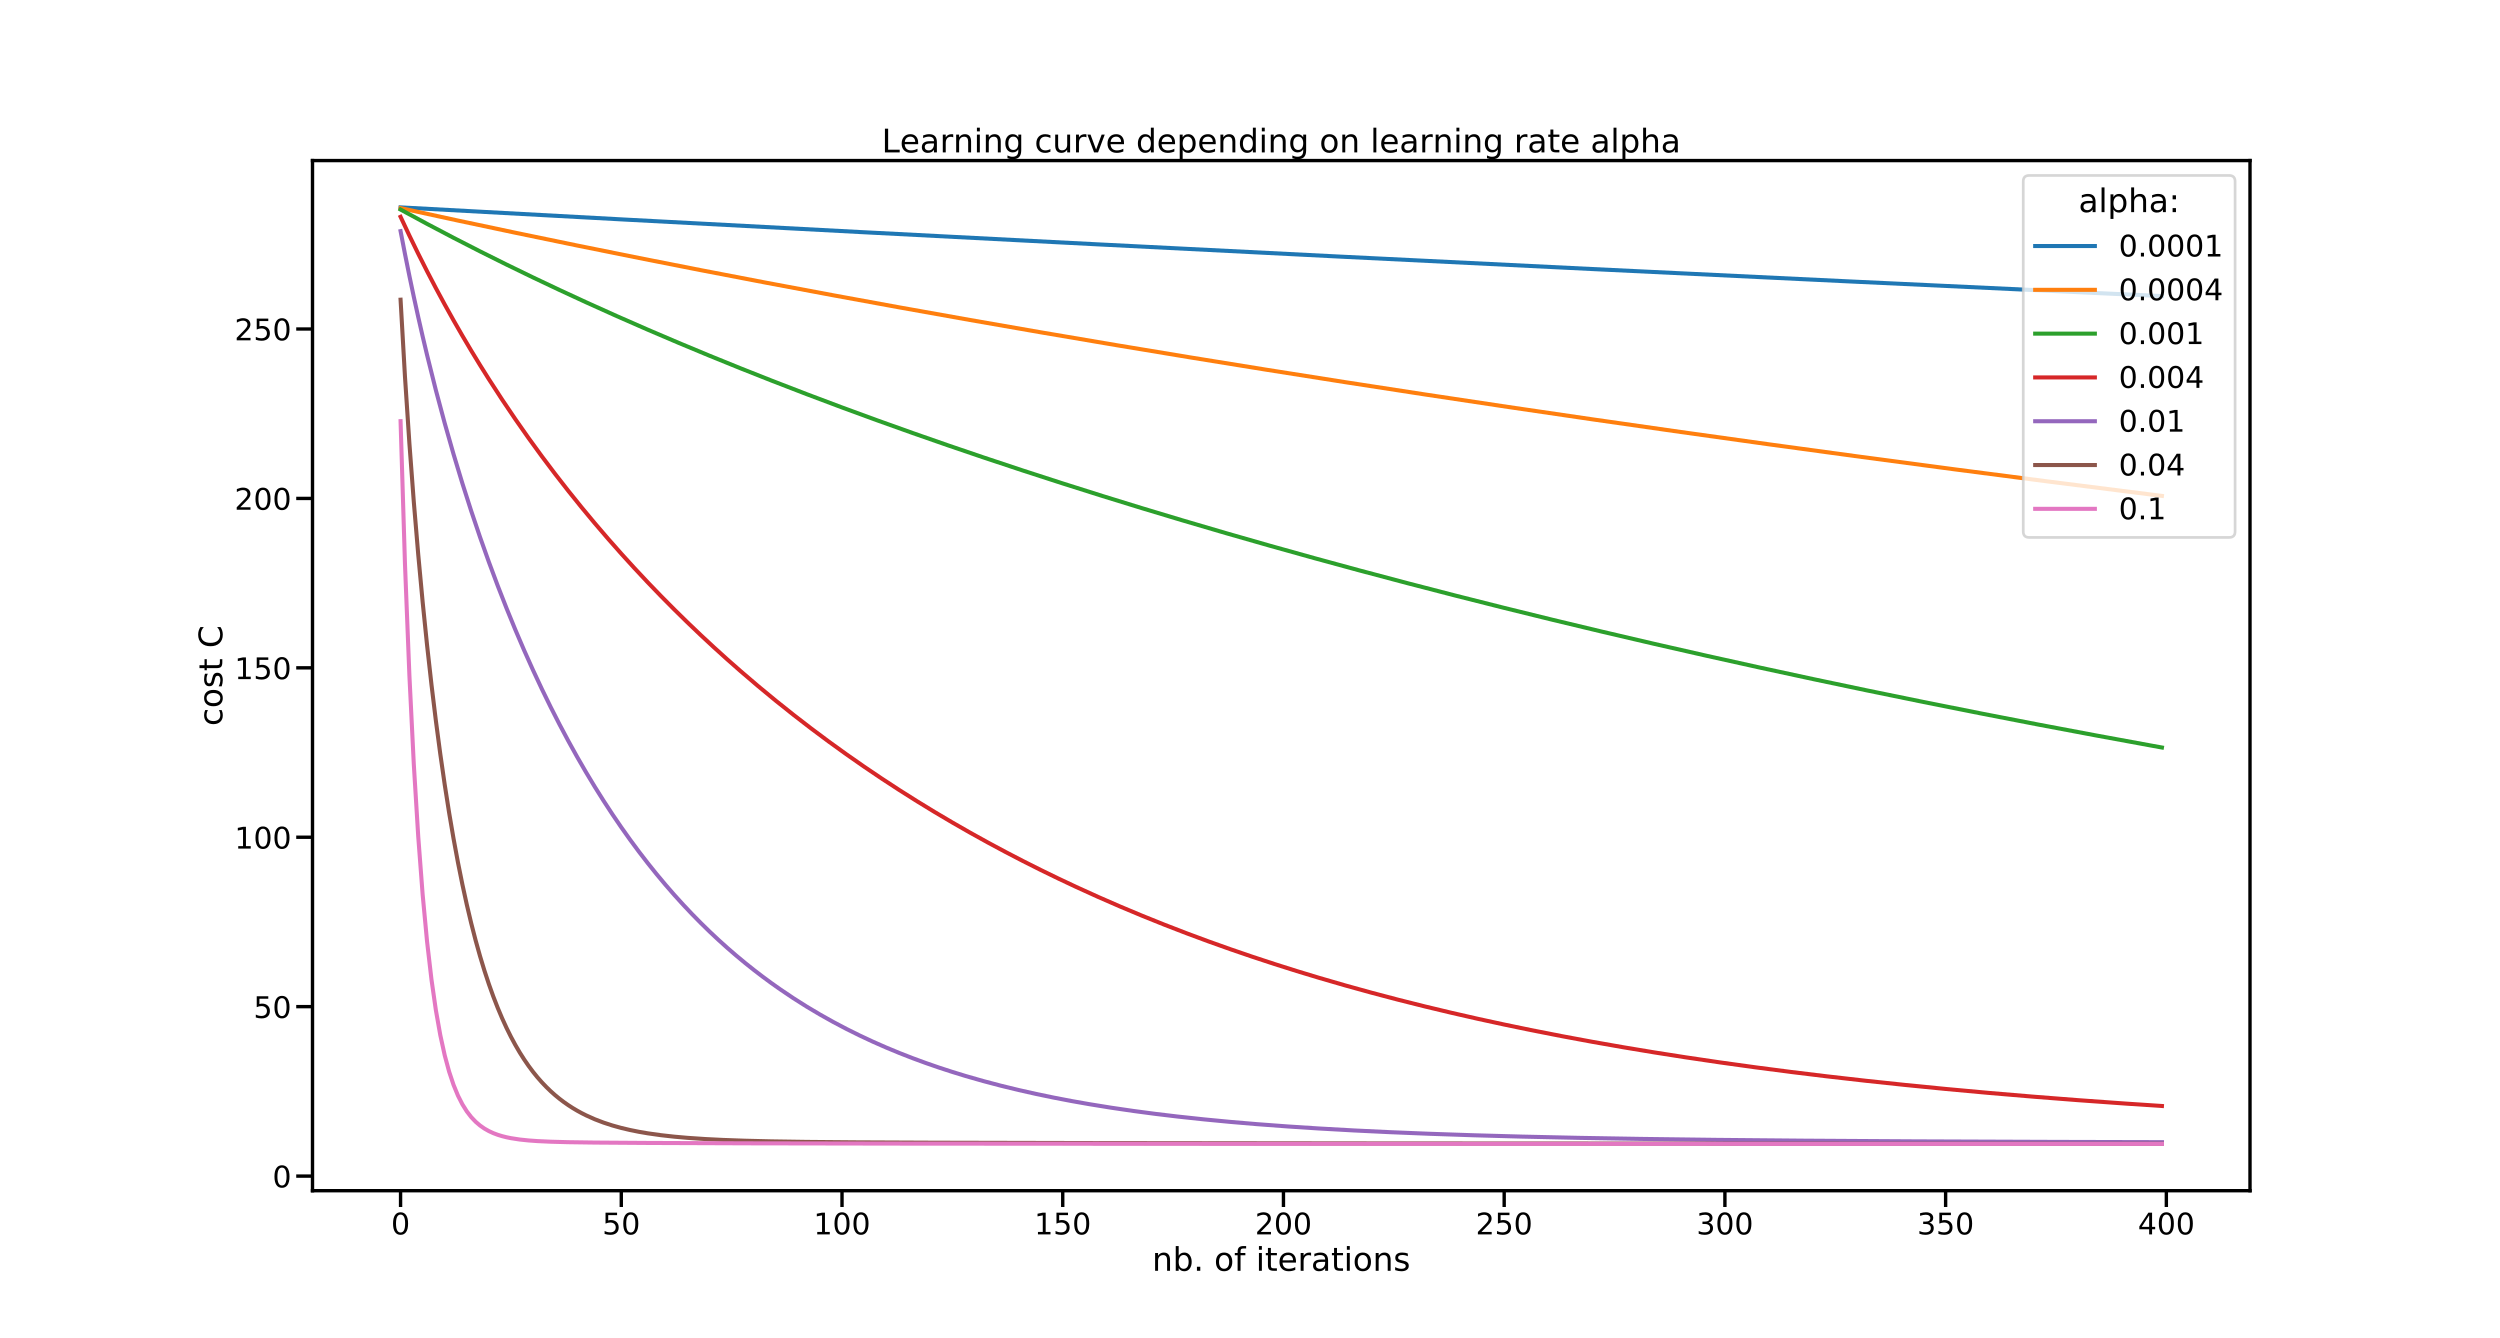 <?xml version="1.0" encoding="utf-8" standalone="no"?>
<!DOCTYPE svg PUBLIC "-//W3C//DTD SVG 1.1//EN"
  "http://www.w3.org/Graphics/SVG/1.1/DTD/svg11.dtd">
<!-- Created with matplotlib (https://matplotlib.org/) -->
<svg height="986.4pt" version="1.1" viewBox="0 0 1843.2 986.4" width="1843.2pt" xmlns="http://www.w3.org/2000/svg" xmlns:xlink="http://www.w3.org/1999/xlink">
 <defs>
  <style type="text/css">
*{stroke-linecap:butt;stroke-linejoin:round;}
  </style>
 </defs>
 <g id="figure_1">
  <g id="patch_1">
   <path d="M 0 986.4 
L 1843.2 986.4 
L 1843.2 0 
L 0 0 
z
" style="fill:#ffffff;"/>
  </g>
  <g id="axes_1">
   <g id="patch_2">
    <path d="M 230.4 877.896 
L 1658.88 877.896 
L 1658.88 118.368 
L 230.4 118.368 
z
" style="fill:#ffffff;"/>
   </g>
   <g id="matplotlib.axis_1">
    <g id="xtick_1">
     <g id="line2d_1">
      <defs>
       <path d="M 0 0 
L 0 12 
" id="mf9ff65e695" style="stroke:#000000;stroke-width:2.5;"/>
      </defs>
      <g>
       <use style="stroke:#000000;stroke-width:2.5;" x="295.331" xlink:href="#mf9ff65e695" y="877.896"/>
      </g>
     </g>
     <g id="text_1">
      <!-- 0 -->
      <defs>
       <path d="M 31.781 66.406 
Q 24.172 66.406 20.328 58.906 
Q 16.5 51.422 16.5 36.375 
Q 16.5 21.391 20.328 13.891 
Q 24.172 6.391 31.781 6.391 
Q 39.453 6.391 43.281 13.891 
Q 47.125 21.391 47.125 36.375 
Q 47.125 51.422 43.281 58.906 
Q 39.453 66.406 31.781 66.406 
z
M 31.781 74.219 
Q 44.047 74.219 50.516 64.516 
Q 56.984 54.828 56.984 36.375 
Q 56.984 17.969 50.516 8.266 
Q 44.047 -1.422 31.781 -1.422 
Q 19.531 -1.422 13.062 8.266 
Q 6.594 17.969 6.594 36.375 
Q 6.594 54.828 13.062 64.516 
Q 19.531 74.219 31.781 74.219 
z
" id="DejaVuSans-48"/>
      </defs>
      <g transform="translate(288.332 910.113)scale(0.22 -0.22)">
       <use xlink:href="#DejaVuSans-48"/>
      </g>
     </g>
    </g>
    <g id="xtick_2">
     <g id="line2d_2">
      <g>
       <use style="stroke:#000000;stroke-width:2.5;" x="458.065" xlink:href="#mf9ff65e695" y="877.896"/>
      </g>
     </g>
     <g id="text_2">
      <!-- 50 -->
      <defs>
       <path d="M 10.797 72.906 
L 49.516 72.906 
L 49.516 64.594 
L 19.828 64.594 
L 19.828 46.734 
Q 21.969 47.469 24.109 47.828 
Q 26.266 48.188 28.422 48.188 
Q 40.625 48.188 47.75 41.5 
Q 54.891 34.812 54.891 23.391 
Q 54.891 11.625 47.562 5.094 
Q 40.234 -1.422 26.906 -1.422 
Q 22.312 -1.422 17.547 -0.641 
Q 12.797 0.141 7.719 1.703 
L 7.719 11.625 
Q 12.109 9.234 16.797 8.062 
Q 21.484 6.891 26.703 6.891 
Q 35.156 6.891 40.078 11.328 
Q 45.016 15.766 45.016 23.391 
Q 45.016 31 40.078 35.438 
Q 35.156 39.891 26.703 39.891 
Q 22.75 39.891 18.812 39.016 
Q 14.891 38.141 10.797 36.281 
z
" id="DejaVuSans-53"/>
      </defs>
      <g transform="translate(444.068 910.113)scale(0.22 -0.22)">
       <use xlink:href="#DejaVuSans-53"/>
       <use x="63.623" xlink:href="#DejaVuSans-48"/>
      </g>
     </g>
    </g>
    <g id="xtick_3">
     <g id="line2d_3">
      <g>
       <use style="stroke:#000000;stroke-width:2.5;" x="620.799" xlink:href="#mf9ff65e695" y="877.896"/>
      </g>
     </g>
     <g id="text_3">
      <!-- 100 -->
      <defs>
       <path d="M 12.406 8.297 
L 28.516 8.297 
L 28.516 63.922 
L 10.984 60.406 
L 10.984 69.391 
L 28.422 72.906 
L 38.281 72.906 
L 38.281 8.297 
L 54.391 8.297 
L 54.391 0 
L 12.406 0 
z
" id="DejaVuSans-49"/>
      </defs>
      <g transform="translate(599.803 910.113)scale(0.22 -0.22)">
       <use xlink:href="#DejaVuSans-49"/>
       <use x="63.623" xlink:href="#DejaVuSans-48"/>
       <use x="127.246" xlink:href="#DejaVuSans-48"/>
      </g>
     </g>
    </g>
    <g id="xtick_4">
     <g id="line2d_4">
      <g>
       <use style="stroke:#000000;stroke-width:2.5;" x="783.533" xlink:href="#mf9ff65e695" y="877.896"/>
      </g>
     </g>
     <g id="text_4">
      <!-- 150 -->
      <g transform="translate(762.537 910.113)scale(0.22 -0.22)">
       <use xlink:href="#DejaVuSans-49"/>
       <use x="63.623" xlink:href="#DejaVuSans-53"/>
       <use x="127.246" xlink:href="#DejaVuSans-48"/>
      </g>
     </g>
    </g>
    <g id="xtick_5">
     <g id="line2d_5">
      <g>
       <use style="stroke:#000000;stroke-width:2.5;" x="946.267" xlink:href="#mf9ff65e695" y="877.896"/>
      </g>
     </g>
     <g id="text_5">
      <!-- 200 -->
      <defs>
       <path d="M 19.188 8.297 
L 53.609 8.297 
L 53.609 0 
L 7.328 0 
L 7.328 8.297 
Q 12.938 14.109 22.625 23.891 
Q 32.328 33.688 34.812 36.531 
Q 39.547 41.844 41.422 45.531 
Q 43.312 49.219 43.312 52.781 
Q 43.312 58.594 39.234 62.25 
Q 35.156 65.922 28.609 65.922 
Q 23.969 65.922 18.812 64.312 
Q 13.672 62.703 7.812 59.422 
L 7.812 69.391 
Q 13.766 71.781 18.938 73 
Q 24.125 74.219 28.422 74.219 
Q 39.75 74.219 46.484 68.547 
Q 53.219 62.891 53.219 53.422 
Q 53.219 48.922 51.531 44.891 
Q 49.859 40.875 45.406 35.406 
Q 44.188 33.984 37.641 27.219 
Q 31.109 20.453 19.188 8.297 
z
" id="DejaVuSans-50"/>
      </defs>
      <g transform="translate(925.271 910.113)scale(0.22 -0.22)">
       <use xlink:href="#DejaVuSans-50"/>
       <use x="63.623" xlink:href="#DejaVuSans-48"/>
       <use x="127.246" xlink:href="#DejaVuSans-48"/>
      </g>
     </g>
    </g>
    <g id="xtick_6">
     <g id="line2d_6">
      <g>
       <use style="stroke:#000000;stroke-width:2.5;" x="1109.001" xlink:href="#mf9ff65e695" y="877.896"/>
      </g>
     </g>
     <g id="text_6">
      <!-- 250 -->
      <g transform="translate(1088.005 910.113)scale(0.22 -0.22)">
       <use xlink:href="#DejaVuSans-50"/>
       <use x="63.623" xlink:href="#DejaVuSans-53"/>
       <use x="127.246" xlink:href="#DejaVuSans-48"/>
      </g>
     </g>
    </g>
    <g id="xtick_7">
     <g id="line2d_7">
      <g>
       <use style="stroke:#000000;stroke-width:2.5;" x="1271.736" xlink:href="#mf9ff65e695" y="877.896"/>
      </g>
     </g>
     <g id="text_7">
      <!-- 300 -->
      <defs>
       <path d="M 40.578 39.312 
Q 47.656 37.797 51.625 33 
Q 55.609 28.219 55.609 21.188 
Q 55.609 10.406 48.188 4.484 
Q 40.766 -1.422 27.094 -1.422 
Q 22.516 -1.422 17.656 -0.516 
Q 12.797 0.391 7.625 2.203 
L 7.625 11.719 
Q 11.719 9.328 16.594 8.109 
Q 21.484 6.891 26.812 6.891 
Q 36.078 6.891 40.938 10.547 
Q 45.797 14.203 45.797 21.188 
Q 45.797 27.641 41.281 31.266 
Q 36.766 34.906 28.719 34.906 
L 20.219 34.906 
L 20.219 43.016 
L 29.109 43.016 
Q 36.375 43.016 40.234 45.922 
Q 44.094 48.828 44.094 54.297 
Q 44.094 59.906 40.109 62.906 
Q 36.141 65.922 28.719 65.922 
Q 24.656 65.922 20.016 65.031 
Q 15.375 64.156 9.812 62.312 
L 9.812 71.094 
Q 15.438 72.656 20.344 73.438 
Q 25.25 74.219 29.594 74.219 
Q 40.828 74.219 47.359 69.109 
Q 53.906 64.016 53.906 55.328 
Q 53.906 49.266 50.438 45.094 
Q 46.969 40.922 40.578 39.312 
z
" id="DejaVuSans-51"/>
      </defs>
      <g transform="translate(1250.739 910.113)scale(0.22 -0.22)">
       <use xlink:href="#DejaVuSans-51"/>
       <use x="63.623" xlink:href="#DejaVuSans-48"/>
       <use x="127.246" xlink:href="#DejaVuSans-48"/>
      </g>
     </g>
    </g>
    <g id="xtick_8">
     <g id="line2d_8">
      <g>
       <use style="stroke:#000000;stroke-width:2.5;" x="1434.47" xlink:href="#mf9ff65e695" y="877.896"/>
      </g>
     </g>
     <g id="text_8">
      <!-- 350 -->
      <g transform="translate(1413.473 910.113)scale(0.22 -0.22)">
       <use xlink:href="#DejaVuSans-51"/>
       <use x="63.623" xlink:href="#DejaVuSans-53"/>
       <use x="127.246" xlink:href="#DejaVuSans-48"/>
      </g>
     </g>
    </g>
    <g id="xtick_9">
     <g id="line2d_9">
      <g>
       <use style="stroke:#000000;stroke-width:2.5;" x="1597.204" xlink:href="#mf9ff65e695" y="877.896"/>
      </g>
     </g>
     <g id="text_9">
      <!-- 400 -->
      <defs>
       <path d="M 37.797 64.312 
L 12.891 25.391 
L 37.797 25.391 
z
M 35.203 72.906 
L 47.609 72.906 
L 47.609 25.391 
L 58.016 25.391 
L 58.016 17.188 
L 47.609 17.188 
L 47.609 0 
L 37.797 0 
L 37.797 17.188 
L 4.891 17.188 
L 4.891 26.703 
z
" id="DejaVuSans-52"/>
      </defs>
      <g transform="translate(1576.208 910.113)scale(0.22 -0.22)">
       <use xlink:href="#DejaVuSans-52"/>
       <use x="63.623" xlink:href="#DejaVuSans-48"/>
       <use x="127.246" xlink:href="#DejaVuSans-48"/>
      </g>
     </g>
    </g>
    <g id="text_10">
     <!-- nb. of iterations -->
     <defs>
      <path d="M 54.891 33.016 
L 54.891 0 
L 45.906 0 
L 45.906 32.719 
Q 45.906 40.484 42.875 44.328 
Q 39.844 48.188 33.797 48.188 
Q 26.516 48.188 22.312 43.547 
Q 18.109 38.922 18.109 30.906 
L 18.109 0 
L 9.078 0 
L 9.078 54.688 
L 18.109 54.688 
L 18.109 46.188 
Q 21.344 51.125 25.703 53.562 
Q 30.078 56 35.797 56 
Q 45.219 56 50.047 50.172 
Q 54.891 44.344 54.891 33.016 
z
" id="DejaVuSans-110"/>
      <path d="M 48.688 27.297 
Q 48.688 37.203 44.609 42.844 
Q 40.531 48.484 33.406 48.484 
Q 26.266 48.484 22.188 42.844 
Q 18.109 37.203 18.109 27.297 
Q 18.109 17.391 22.188 11.75 
Q 26.266 6.109 33.406 6.109 
Q 40.531 6.109 44.609 11.75 
Q 48.688 17.391 48.688 27.297 
z
M 18.109 46.391 
Q 20.953 51.266 25.266 53.625 
Q 29.594 56 35.594 56 
Q 45.562 56 51.781 48.094 
Q 58.016 40.188 58.016 27.297 
Q 58.016 14.406 51.781 6.484 
Q 45.562 -1.422 35.594 -1.422 
Q 29.594 -1.422 25.266 0.953 
Q 20.953 3.328 18.109 8.203 
L 18.109 0 
L 9.078 0 
L 9.078 75.984 
L 18.109 75.984 
z
" id="DejaVuSans-98"/>
      <path d="M 10.688 12.406 
L 21 12.406 
L 21 0 
L 10.688 0 
z
" id="DejaVuSans-46"/>
      <path id="DejaVuSans-32"/>
      <path d="M 30.609 48.391 
Q 23.391 48.391 19.188 42.75 
Q 14.984 37.109 14.984 27.297 
Q 14.984 17.484 19.156 11.844 
Q 23.344 6.203 30.609 6.203 
Q 37.797 6.203 41.984 11.859 
Q 46.188 17.531 46.188 27.297 
Q 46.188 37.016 41.984 42.703 
Q 37.797 48.391 30.609 48.391 
z
M 30.609 56 
Q 42.328 56 49.016 48.375 
Q 55.719 40.766 55.719 27.297 
Q 55.719 13.875 49.016 6.219 
Q 42.328 -1.422 30.609 -1.422 
Q 18.844 -1.422 12.172 6.219 
Q 5.516 13.875 5.516 27.297 
Q 5.516 40.766 12.172 48.375 
Q 18.844 56 30.609 56 
z
" id="DejaVuSans-111"/>
      <path d="M 37.109 75.984 
L 37.109 68.5 
L 28.516 68.5 
Q 23.688 68.5 21.797 66.547 
Q 19.922 64.594 19.922 59.516 
L 19.922 54.688 
L 34.719 54.688 
L 34.719 47.703 
L 19.922 47.703 
L 19.922 0 
L 10.891 0 
L 10.891 47.703 
L 2.297 47.703 
L 2.297 54.688 
L 10.891 54.688 
L 10.891 58.5 
Q 10.891 67.625 15.141 71.797 
Q 19.391 75.984 28.609 75.984 
z
" id="DejaVuSans-102"/>
      <path d="M 9.422 54.688 
L 18.406 54.688 
L 18.406 0 
L 9.422 0 
z
M 9.422 75.984 
L 18.406 75.984 
L 18.406 64.594 
L 9.422 64.594 
z
" id="DejaVuSans-105"/>
      <path d="M 18.312 70.219 
L 18.312 54.688 
L 36.812 54.688 
L 36.812 47.703 
L 18.312 47.703 
L 18.312 18.016 
Q 18.312 11.328 20.141 9.422 
Q 21.969 7.516 27.594 7.516 
L 36.812 7.516 
L 36.812 0 
L 27.594 0 
Q 17.188 0 13.234 3.875 
Q 9.281 7.766 9.281 18.016 
L 9.281 47.703 
L 2.688 47.703 
L 2.688 54.688 
L 9.281 54.688 
L 9.281 70.219 
z
" id="DejaVuSans-116"/>
      <path d="M 56.203 29.594 
L 56.203 25.203 
L 14.891 25.203 
Q 15.484 15.922 20.484 11.062 
Q 25.484 6.203 34.422 6.203 
Q 39.594 6.203 44.453 7.469 
Q 49.312 8.734 54.109 11.281 
L 54.109 2.781 
Q 49.266 0.734 44.188 -0.344 
Q 39.109 -1.422 33.891 -1.422 
Q 20.797 -1.422 13.156 6.188 
Q 5.516 13.812 5.516 26.812 
Q 5.516 40.234 12.766 48.109 
Q 20.016 56 32.328 56 
Q 43.359 56 49.781 48.891 
Q 56.203 41.797 56.203 29.594 
z
M 47.219 32.234 
Q 47.125 39.594 43.094 43.984 
Q 39.062 48.391 32.422 48.391 
Q 24.906 48.391 20.391 44.141 
Q 15.875 39.891 15.188 32.172 
z
" id="DejaVuSans-101"/>
      <path d="M 41.109 46.297 
Q 39.594 47.172 37.812 47.578 
Q 36.031 48 33.891 48 
Q 26.266 48 22.188 43.047 
Q 18.109 38.094 18.109 28.812 
L 18.109 0 
L 9.078 0 
L 9.078 54.688 
L 18.109 54.688 
L 18.109 46.188 
Q 20.953 51.172 25.484 53.578 
Q 30.031 56 36.531 56 
Q 37.453 56 38.578 55.875 
Q 39.703 55.766 41.062 55.516 
z
" id="DejaVuSans-114"/>
      <path d="M 34.281 27.484 
Q 23.391 27.484 19.188 25 
Q 14.984 22.516 14.984 16.5 
Q 14.984 11.719 18.141 8.906 
Q 21.297 6.109 26.703 6.109 
Q 34.188 6.109 38.703 11.406 
Q 43.219 16.703 43.219 25.484 
L 43.219 27.484 
z
M 52.203 31.203 
L 52.203 0 
L 43.219 0 
L 43.219 8.297 
Q 40.141 3.328 35.547 0.953 
Q 30.953 -1.422 24.312 -1.422 
Q 15.922 -1.422 10.953 3.297 
Q 6 8.016 6 15.922 
Q 6 25.141 12.172 29.828 
Q 18.359 34.516 30.609 34.516 
L 43.219 34.516 
L 43.219 35.406 
Q 43.219 41.609 39.141 45 
Q 35.062 48.391 27.688 48.391 
Q 23 48.391 18.547 47.266 
Q 14.109 46.141 10.016 43.891 
L 10.016 52.203 
Q 14.938 54.109 19.578 55.047 
Q 24.219 56 28.609 56 
Q 40.484 56 46.344 49.844 
Q 52.203 43.703 52.203 31.203 
z
" id="DejaVuSans-97"/>
      <path d="M 44.281 53.078 
L 44.281 44.578 
Q 40.484 46.531 36.375 47.5 
Q 32.281 48.484 27.875 48.484 
Q 21.188 48.484 17.844 46.438 
Q 14.5 44.391 14.5 40.281 
Q 14.5 37.156 16.891 35.375 
Q 19.281 33.594 26.516 31.984 
L 29.594 31.297 
Q 39.156 29.25 43.188 25.516 
Q 47.219 21.781 47.219 15.094 
Q 47.219 7.469 41.188 3.016 
Q 35.156 -1.422 24.609 -1.422 
Q 20.219 -1.422 15.453 -0.562 
Q 10.688 0.297 5.422 2 
L 5.422 11.281 
Q 10.406 8.688 15.234 7.391 
Q 20.062 6.109 24.812 6.109 
Q 31.156 6.109 34.562 8.281 
Q 37.984 10.453 37.984 14.406 
Q 37.984 18.062 35.516 20.016 
Q 33.062 21.969 24.703 23.781 
L 21.578 24.516 
Q 13.234 26.266 9.516 29.906 
Q 5.812 33.547 5.812 39.891 
Q 5.812 47.609 11.281 51.797 
Q 16.75 56 26.812 56 
Q 31.781 56 36.172 55.266 
Q 40.578 54.547 44.281 53.078 
z
" id="DejaVuSans-115"/>
     </defs>
     <g transform="translate(849.463 936.924)scale(0.24 -0.24)">
      <use xlink:href="#DejaVuSans-110"/>
      <use x="63.379" xlink:href="#DejaVuSans-98"/>
      <use x="126.855" xlink:href="#DejaVuSans-46"/>
      <use x="158.643" xlink:href="#DejaVuSans-32"/>
      <use x="190.43" xlink:href="#DejaVuSans-111"/>
      <use x="251.611" xlink:href="#DejaVuSans-102"/>
      <use x="286.816" xlink:href="#DejaVuSans-32"/>
      <use x="318.604" xlink:href="#DejaVuSans-105"/>
      <use x="346.387" xlink:href="#DejaVuSans-116"/>
      <use x="385.596" xlink:href="#DejaVuSans-101"/>
      <use x="447.119" xlink:href="#DejaVuSans-114"/>
      <use x="488.232" xlink:href="#DejaVuSans-97"/>
      <use x="549.512" xlink:href="#DejaVuSans-116"/>
      <use x="588.721" xlink:href="#DejaVuSans-105"/>
      <use x="616.504" xlink:href="#DejaVuSans-111"/>
      <use x="677.686" xlink:href="#DejaVuSans-110"/>
      <use x="741.064" xlink:href="#DejaVuSans-115"/>
     </g>
    </g>
   </g>
   <g id="matplotlib.axis_2">
    <g id="ytick_1">
     <g id="line2d_10">
      <defs>
       <path d="M 0 0 
L -12 0 
" id="m83b59b3252" style="stroke:#000000;stroke-width:2.5;"/>
      </defs>
      <g>
       <use style="stroke:#000000;stroke-width:2.5;" x="230.4" xlink:href="#m83b59b3252" y="867.095"/>
      </g>
     </g>
     <g id="text_11">
      <!-- 0 -->
      <g transform="translate(200.903 875.453)scale(0.22 -0.22)">
       <use xlink:href="#DejaVuSans-48"/>
      </g>
     </g>
    </g>
    <g id="ytick_2">
     <g id="line2d_11">
      <g>
       <use style="stroke:#000000;stroke-width:2.5;" x="230.4" xlink:href="#m83b59b3252" y="742.188"/>
      </g>
     </g>
     <g id="text_12">
      <!-- 50 -->
      <g transform="translate(186.905 750.546)scale(0.22 -0.22)">
       <use xlink:href="#DejaVuSans-53"/>
       <use x="63.623" xlink:href="#DejaVuSans-48"/>
      </g>
     </g>
    </g>
    <g id="ytick_3">
     <g id="line2d_12">
      <g>
       <use style="stroke:#000000;stroke-width:2.5;" x="230.4" xlink:href="#m83b59b3252" y="617.282"/>
      </g>
     </g>
     <g id="text_13">
      <!-- 100 -->
      <g transform="translate(172.907 625.64)scale(0.22 -0.22)">
       <use xlink:href="#DejaVuSans-49"/>
       <use x="63.623" xlink:href="#DejaVuSans-48"/>
       <use x="127.246" xlink:href="#DejaVuSans-48"/>
      </g>
     </g>
    </g>
    <g id="ytick_4">
     <g id="line2d_13">
      <g>
       <use style="stroke:#000000;stroke-width:2.5;" x="230.4" xlink:href="#m83b59b3252" y="492.375"/>
      </g>
     </g>
     <g id="text_14">
      <!-- 150 -->
      <g transform="translate(172.907 500.733)scale(0.22 -0.22)">
       <use xlink:href="#DejaVuSans-49"/>
       <use x="63.623" xlink:href="#DejaVuSans-53"/>
       <use x="127.246" xlink:href="#DejaVuSans-48"/>
      </g>
     </g>
    </g>
    <g id="ytick_5">
     <g id="line2d_14">
      <g>
       <use style="stroke:#000000;stroke-width:2.5;" x="230.4" xlink:href="#m83b59b3252" y="367.468"/>
      </g>
     </g>
     <g id="text_15">
      <!-- 200 -->
      <g transform="translate(172.907 375.827)scale(0.22 -0.22)">
       <use xlink:href="#DejaVuSans-50"/>
       <use x="63.623" xlink:href="#DejaVuSans-48"/>
       <use x="127.246" xlink:href="#DejaVuSans-48"/>
      </g>
     </g>
    </g>
    <g id="ytick_6">
     <g id="line2d_15">
      <g>
       <use style="stroke:#000000;stroke-width:2.5;" x="230.4" xlink:href="#m83b59b3252" y="242.562"/>
      </g>
     </g>
     <g id="text_16">
      <!-- 250 -->
      <g transform="translate(172.907 250.92)scale(0.22 -0.22)">
       <use xlink:href="#DejaVuSans-50"/>
       <use x="63.623" xlink:href="#DejaVuSans-53"/>
       <use x="127.246" xlink:href="#DejaVuSans-48"/>
      </g>
     </g>
    </g>
    <g id="text_17">
     <!-- cost C -->
     <defs>
      <path d="M 48.781 52.594 
L 48.781 44.188 
Q 44.969 46.297 41.141 47.344 
Q 37.312 48.391 33.406 48.391 
Q 24.656 48.391 19.812 42.844 
Q 14.984 37.312 14.984 27.297 
Q 14.984 17.281 19.812 11.734 
Q 24.656 6.203 33.406 6.203 
Q 37.312 6.203 41.141 7.25 
Q 44.969 8.297 48.781 10.406 
L 48.781 2.094 
Q 45.016 0.344 40.984 -0.531 
Q 36.969 -1.422 32.422 -1.422 
Q 20.062 -1.422 12.781 6.344 
Q 5.516 14.109 5.516 27.297 
Q 5.516 40.672 12.859 48.328 
Q 20.219 56 33.016 56 
Q 37.156 56 41.109 55.141 
Q 45.062 54.297 48.781 52.594 
z
" id="DejaVuSans-99"/>
      <path d="M 64.406 67.281 
L 64.406 56.891 
Q 59.422 61.531 53.781 63.812 
Q 48.141 66.109 41.797 66.109 
Q 29.297 66.109 22.656 58.469 
Q 16.016 50.828 16.016 36.375 
Q 16.016 21.969 22.656 14.328 
Q 29.297 6.688 41.797 6.688 
Q 48.141 6.688 53.781 8.984 
Q 59.422 11.281 64.406 15.922 
L 64.406 5.609 
Q 59.234 2.094 53.438 0.328 
Q 47.656 -1.422 41.219 -1.422 
Q 24.656 -1.422 15.125 8.703 
Q 5.609 18.844 5.609 36.375 
Q 5.609 53.953 15.125 64.078 
Q 24.656 74.219 41.219 74.219 
Q 47.75 74.219 53.531 72.484 
Q 59.328 70.75 64.406 67.281 
z
" id="DejaVuSans-67"/>
     </defs>
     <g transform="translate(163.916 535.221)rotate(-90)scale(0.24 -0.24)">
      <use xlink:href="#DejaVuSans-99"/>
      <use x="54.98" xlink:href="#DejaVuSans-111"/>
      <use x="116.162" xlink:href="#DejaVuSans-115"/>
      <use x="168.262" xlink:href="#DejaVuSans-116"/>
      <use x="207.471" xlink:href="#DejaVuSans-32"/>
      <use x="239.258" xlink:href="#DejaVuSans-67"/>
     </g>
    </g>
   </g>
   <g id="line2d_16">
    <path clip-path="url(#p0f6cf11e60)" d="M 295.331 152.892 
L 461.32 161.916 
L 633.818 171.069 
L 809.571 180.17 
L 988.578 189.218 
L 1174.095 198.369 
L 1362.867 207.456 
L 1554.893 216.477 
L 1593.949 218.286 
L 1593.949 218.286 
" style="fill:none;stroke:#1f77b4;stroke-linecap:square;stroke-width:3;"/>
   </g>
   <g id="line2d_17">
    <path clip-path="url(#p0f6cf11e60)" d="M 295.331 153.429 
L 337.642 162.618 
L 379.953 171.587 
L 425.518 181.011 
L 471.084 190.203 
L 516.649 199.175 
L 565.47 208.553 
L 614.29 217.702 
L 663.11 226.632 
L 715.185 235.927 
L 767.26 244.996 
L 822.589 254.397 
L 877.919 263.568 
L 933.249 272.52 
L 991.833 281.771 
L 1050.417 290.799 
L 1112.256 300.1 
L 1174.095 309.176 
L 1239.189 318.5 
L 1304.282 327.599 
L 1372.631 336.922 
L 1440.979 346.019 
L 1512.582 355.32 
L 1584.185 364.397 
L 1593.949 365.618 
L 1593.949 365.618 
" style="fill:none;stroke:#ff7f0e;stroke-linecap:square;stroke-width:3;"/>
   </g>
   <g id="line2d_18">
    <path clip-path="url(#p0f6cf11e60)" d="M 295.331 154.502 
L 314.859 165.062 
L 334.387 175.332 
L 353.915 185.328 
L 373.443 195.062 
L 392.971 204.549 
L 412.499 213.8 
L 432.028 222.827 
L 454.81 233.089 
L 477.593 243.076 
L 500.376 252.804 
L 523.159 262.284 
L 545.941 271.531 
L 568.724 280.554 
L 594.762 290.608 
L 620.799 300.4 
L 646.837 309.944 
L 672.874 319.252 
L 698.911 328.335 
L 724.949 337.204 
L 754.241 346.939 
L 783.533 356.428 
L 812.825 365.684 
L 842.118 374.716 
L 871.41 383.536 
L 903.956 393.096 
L 936.503 402.416 
L 969.05 411.506 
L 1001.597 420.375 
L 1037.398 429.887 
L 1073.2 439.155 
L 1109.001 448.186 
L 1144.803 456.992 
L 1180.604 465.58 
L 1219.661 474.709 
L 1258.717 483.599 
L 1297.773 492.256 
L 1336.829 500.69 
L 1375.885 508.908 
L 1418.196 517.575 
L 1460.507 526.005 
L 1502.818 534.207 
L 1545.129 542.187 
L 1587.44 549.953 
L 1593.949 551.129 
L 1593.949 551.129 
" style="fill:none;stroke:#2ca02c;stroke-linecap:square;stroke-width:3;"/>
   </g>
   <g id="line2d_19">
    <path clip-path="url(#p0f6cf11e60)" d="M 295.331 159.845 
L 301.84 173.71 
L 308.35 187.077 
L 314.859 199.978 
L 321.368 212.445 
L 327.878 224.506 
L 334.387 236.187 
L 340.896 247.511 
L 347.406 258.501 
L 353.915 269.176 
L 360.425 279.554 
L 370.189 294.601 
L 379.953 309.066 
L 389.717 322.995 
L 399.481 336.426 
L 409.245 349.393 
L 419.009 361.928 
L 428.773 374.057 
L 438.537 385.805 
L 448.301 397.193 
L 458.065 408.24 
L 467.829 418.965 
L 477.593 429.381 
L 487.357 439.505 
L 497.121 449.349 
L 506.885 458.924 
L 516.649 468.241 
L 526.413 477.312 
L 536.177 486.144 
L 545.941 494.746 
L 558.96 505.872 
L 571.979 516.621 
L 584.998 527.009 
L 598.016 537.052 
L 611.035 546.762 
L 624.054 556.153 
L 637.073 565.236 
L 650.091 574.024 
L 663.11 582.526 
L 676.129 590.753 
L 689.147 598.714 
L 702.166 606.418 
L 715.185 613.875 
L 728.204 621.093 
L 741.222 628.08 
L 754.241 634.842 
L 767.26 641.389 
L 780.279 647.726 
L 793.297 653.862 
L 809.571 661.257 
L 825.844 668.358 
L 842.118 675.178 
L 858.391 681.728 
L 874.664 688.019 
L 890.938 694.061 
L 907.211 699.864 
L 923.485 705.437 
L 939.758 710.791 
L 956.031 715.932 
L 972.305 720.871 
L 991.833 726.541 
L 1011.361 731.944 
L 1030.889 737.092 
L 1050.417 741.997 
L 1069.945 746.671 
L 1089.473 751.126 
L 1109.001 755.37 
L 1128.53 759.415 
L 1151.312 763.894 
L 1174.095 768.128 
L 1196.878 772.131 
L 1219.661 775.915 
L 1242.443 779.493 
L 1268.481 783.344 
L 1294.518 786.955 
L 1320.556 790.343 
L 1346.593 793.52 
L 1375.885 796.86 
L 1405.178 799.968 
L 1434.47 802.86 
L 1467.016 805.84 
L 1499.563 808.59 
L 1532.11 811.13 
L 1567.912 813.7 
L 1593.949 815.433 
L 1593.949 815.433 
" style="fill:none;stroke:#d62728;stroke-linecap:square;stroke-width:3;"/>
   </g>
   <g id="line2d_20">
    <path clip-path="url(#p0f6cf11e60)" d="M 295.331 170.414 
L 298.586 187.3 
L 301.84 203.44 
L 305.095 218.899 
L 308.35 233.733 
L 311.604 247.99 
L 314.859 261.716 
L 321.368 287.728 
L 327.878 312.037 
L 334.387 334.861 
L 340.896 356.373 
L 347.406 376.715 
L 353.915 396.003 
L 360.425 414.335 
L 366.934 431.789 
L 373.443 448.434 
L 379.953 464.327 
L 386.462 479.518 
L 392.971 494.05 
L 399.481 507.963 
L 405.99 521.289 
L 412.499 534.059 
L 419.009 546.302 
L 425.518 558.042 
L 432.028 569.304 
L 438.537 580.109 
L 445.046 590.476 
L 451.556 600.426 
L 458.065 609.977 
L 464.574 619.144 
L 471.084 627.945 
L 477.593 636.394 
L 484.102 644.506 
L 490.612 652.295 
L 497.121 659.773 
L 503.631 666.954 
L 510.14 673.85 
L 516.649 680.472 
L 523.159 686.831 
L 529.668 692.938 
L 536.177 698.802 
L 542.687 704.434 
L 549.196 709.843 
L 555.705 715.037 
L 562.215 720.026 
L 568.724 724.818 
L 575.234 729.419 
L 584.998 735.983 
L 594.762 742.161 
L 604.526 747.976 
L 614.29 753.45 
L 624.054 758.603 
L 633.818 763.454 
L 643.582 768.02 
L 653.346 772.319 
L 663.11 776.367 
L 672.874 780.177 
L 682.638 783.764 
L 692.402 787.142 
L 702.166 790.322 
L 711.93 793.317 
L 724.949 797.039 
L 737.968 800.475 
L 750.986 803.646 
L 764.005 806.573 
L 777.024 809.275 
L 790.043 811.77 
L 803.061 814.073 
L 819.335 816.704 
L 835.608 819.087 
L 851.882 821.243 
L 868.155 823.196 
L 887.683 825.297 
L 907.211 827.162 
L 926.739 828.818 
L 949.522 830.518 
L 972.305 831.999 
L 998.342 833.46 
L 1024.38 834.709 
L 1053.672 835.9 
L 1086.219 837.001 
L 1122.02 837.99 
L 1164.331 838.92 
L 1209.897 839.695 
L 1265.226 840.402 
L 1330.32 840.997 
L 1411.687 841.498 
L 1515.837 841.901 
L 1593.949 842.099 
L 1593.949 842.099 
" style="fill:none;stroke:#9467bd;stroke-linecap:square;stroke-width:3;"/>
   </g>
   <g id="line2d_21">
    <path clip-path="url(#p0f6cf11e60)" d="M 295.331 220.956 
L 298.586 277.873 
L 301.84 326.898 
L 305.095 370.107 
L 308.35 408.788 
L 311.604 443.773 
L 314.859 475.625 
L 318.114 504.747 
L 321.368 531.445 
L 324.623 555.962 
L 327.878 578.499 
L 331.132 599.232 
L 334.387 618.312 
L 337.642 635.877 
L 340.896 652.05 
L 344.151 666.943 
L 347.406 680.66 
L 350.661 693.293 
L 353.915 704.931 
L 357.17 715.651 
L 360.425 725.526 
L 363.679 734.624 
L 366.934 743.006 
L 370.189 750.729 
L 373.443 757.845 
L 376.698 764.402 
L 379.953 770.444 
L 383.207 776.012 
L 386.462 781.143 
L 389.717 785.872 
L 392.971 790.231 
L 396.226 794.249 
L 399.481 797.952 
L 402.735 801.366 
L 405.99 804.513 
L 409.245 807.415 
L 412.499 810.09 
L 415.754 812.556 
L 419.009 814.831 
L 422.264 816.928 
L 425.518 818.863 
L 428.773 820.647 
L 432.028 822.292 
L 438.537 825.211 
L 445.046 827.695 
L 451.556 829.811 
L 458.065 831.613 
L 464.574 833.15 
L 471.084 834.46 
L 477.593 835.578 
L 487.357 836.956 
L 497.121 838.046 
L 506.885 838.909 
L 519.904 839.79 
L 532.923 840.442 
L 549.196 841.027 
L 568.724 841.504 
L 594.762 841.904 
L 630.563 842.219 
L 689.147 842.49 
L 806.316 842.764 
L 1024.38 843.029 
L 1382.395 843.219 
L 1593.949 843.272 
L 1593.949 843.272 
" style="fill:none;stroke:#8c564b;stroke-linecap:square;stroke-width:3;"/>
   </g>
   <g id="line2d_22">
    <path clip-path="url(#p0f6cf11e60)" d="M 295.331 310.517 
L 298.586 416.042 
L 301.84 497.964 
L 305.095 563.651 
L 308.35 616.66 
L 311.604 659.503 
L 314.859 694.147 
L 318.114 722.172 
L 321.368 744.849 
L 324.623 763.205 
L 327.878 778.068 
L 331.132 790.107 
L 334.387 799.861 
L 337.642 807.768 
L 340.896 814.18 
L 344.151 819.382 
L 347.406 823.604 
L 350.661 827.033 
L 353.915 829.82 
L 357.17 832.086 
L 360.425 833.93 
L 363.679 835.433 
L 366.934 836.659 
L 370.189 837.659 
L 373.443 838.478 
L 376.698 839.148 
L 383.207 840.152 
L 389.717 840.834 
L 396.226 841.305 
L 405.99 841.762 
L 419.009 842.112 
L 438.537 842.392 
L 477.593 842.672 
L 552.451 842.954 
L 672.874 843.168 
L 894.192 843.305 
L 1447.488 843.369 
L 1593.949 843.372 
L 1593.949 843.372 
" style="fill:none;stroke:#e377c2;stroke-linecap:square;stroke-width:3;"/>
   </g>
   <g id="patch_3">
    <path d="M 230.4 877.896 
L 230.4 118.368 
" style="fill:none;stroke:#000000;stroke-linecap:square;stroke-linejoin:miter;stroke-width:2.5;"/>
   </g>
   <g id="patch_4">
    <path d="M 1658.88 877.896 
L 1658.88 118.368 
" style="fill:none;stroke:#000000;stroke-linecap:square;stroke-linejoin:miter;stroke-width:2.5;"/>
   </g>
   <g id="patch_5">
    <path d="M 230.4 877.896 
L 1658.88 877.896 
" style="fill:none;stroke:#000000;stroke-linecap:square;stroke-linejoin:miter;stroke-width:2.5;"/>
   </g>
   <g id="patch_6">
    <path d="M 230.4 118.368 
L 1658.88 118.368 
" style="fill:none;stroke:#000000;stroke-linecap:square;stroke-linejoin:miter;stroke-width:2.5;"/>
   </g>
   <g id="text_18">
    <!-- Learning curve depending on learning rate alpha -->
    <defs>
     <path d="M 9.812 72.906 
L 19.672 72.906 
L 19.672 8.297 
L 55.172 8.297 
L 55.172 0 
L 9.812 0 
z
" id="DejaVuSans-76"/>
     <path d="M 45.406 27.984 
Q 45.406 37.75 41.375 43.109 
Q 37.359 48.484 30.078 48.484 
Q 22.859 48.484 18.828 43.109 
Q 14.797 37.75 14.797 27.984 
Q 14.797 18.266 18.828 12.891 
Q 22.859 7.516 30.078 7.516 
Q 37.359 7.516 41.375 12.891 
Q 45.406 18.266 45.406 27.984 
z
M 54.391 6.781 
Q 54.391 -7.172 48.188 -13.984 
Q 42 -20.797 29.203 -20.797 
Q 24.469 -20.797 20.266 -20.094 
Q 16.062 -19.391 12.109 -17.922 
L 12.109 -9.188 
Q 16.062 -11.328 19.922 -12.344 
Q 23.781 -13.375 27.781 -13.375 
Q 36.625 -13.375 41.016 -8.766 
Q 45.406 -4.156 45.406 5.172 
L 45.406 9.625 
Q 42.625 4.781 38.281 2.391 
Q 33.938 0 27.875 0 
Q 17.828 0 11.672 7.656 
Q 5.516 15.328 5.516 27.984 
Q 5.516 40.672 11.672 48.328 
Q 17.828 56 27.875 56 
Q 33.938 56 38.281 53.609 
Q 42.625 51.219 45.406 46.391 
L 45.406 54.688 
L 54.391 54.688 
z
" id="DejaVuSans-103"/>
     <path d="M 8.5 21.578 
L 8.5 54.688 
L 17.484 54.688 
L 17.484 21.922 
Q 17.484 14.156 20.5 10.266 
Q 23.531 6.391 29.594 6.391 
Q 36.859 6.391 41.078 11.031 
Q 45.312 15.672 45.312 23.688 
L 45.312 54.688 
L 54.297 54.688 
L 54.297 0 
L 45.312 0 
L 45.312 8.406 
Q 42.047 3.422 37.719 1 
Q 33.406 -1.422 27.688 -1.422 
Q 18.266 -1.422 13.375 4.438 
Q 8.5 10.297 8.5 21.578 
z
M 31.109 56 
z
" id="DejaVuSans-117"/>
     <path d="M 2.984 54.688 
L 12.5 54.688 
L 29.594 8.797 
L 46.688 54.688 
L 56.203 54.688 
L 35.688 0 
L 23.484 0 
z
" id="DejaVuSans-118"/>
     <path d="M 45.406 46.391 
L 45.406 75.984 
L 54.391 75.984 
L 54.391 0 
L 45.406 0 
L 45.406 8.203 
Q 42.578 3.328 38.25 0.953 
Q 33.938 -1.422 27.875 -1.422 
Q 17.969 -1.422 11.734 6.484 
Q 5.516 14.406 5.516 27.297 
Q 5.516 40.188 11.734 48.094 
Q 17.969 56 27.875 56 
Q 33.938 56 38.25 53.625 
Q 42.578 51.266 45.406 46.391 
z
M 14.797 27.297 
Q 14.797 17.391 18.875 11.75 
Q 22.953 6.109 30.078 6.109 
Q 37.203 6.109 41.297 11.75 
Q 45.406 17.391 45.406 27.297 
Q 45.406 37.203 41.297 42.844 
Q 37.203 48.484 30.078 48.484 
Q 22.953 48.484 18.875 42.844 
Q 14.797 37.203 14.797 27.297 
z
" id="DejaVuSans-100"/>
     <path d="M 18.109 8.203 
L 18.109 -20.797 
L 9.078 -20.797 
L 9.078 54.688 
L 18.109 54.688 
L 18.109 46.391 
Q 20.953 51.266 25.266 53.625 
Q 29.594 56 35.594 56 
Q 45.562 56 51.781 48.094 
Q 58.016 40.188 58.016 27.297 
Q 58.016 14.406 51.781 6.484 
Q 45.562 -1.422 35.594 -1.422 
Q 29.594 -1.422 25.266 0.953 
Q 20.953 3.328 18.109 8.203 
z
M 48.688 27.297 
Q 48.688 37.203 44.609 42.844 
Q 40.531 48.484 33.406 48.484 
Q 26.266 48.484 22.188 42.844 
Q 18.109 37.203 18.109 27.297 
Q 18.109 17.391 22.188 11.75 
Q 26.266 6.109 33.406 6.109 
Q 40.531 6.109 44.609 11.75 
Q 48.688 17.391 48.688 27.297 
z
" id="DejaVuSans-112"/>
     <path d="M 9.422 75.984 
L 18.406 75.984 
L 18.406 0 
L 9.422 0 
z
" id="DejaVuSans-108"/>
     <path d="M 54.891 33.016 
L 54.891 0 
L 45.906 0 
L 45.906 32.719 
Q 45.906 40.484 42.875 44.328 
Q 39.844 48.188 33.797 48.188 
Q 26.516 48.188 22.312 43.547 
Q 18.109 38.922 18.109 30.906 
L 18.109 0 
L 9.078 0 
L 9.078 75.984 
L 18.109 75.984 
L 18.109 46.188 
Q 21.344 51.125 25.703 53.562 
Q 30.078 56 35.797 56 
Q 45.219 56 50.047 50.172 
Q 54.891 44.344 54.891 33.016 
z
" id="DejaVuSans-104"/>
    </defs>
    <g transform="translate(650.085 112.368)scale(0.24 -0.24)">
     <use xlink:href="#DejaVuSans-76"/>
     <use x="55.697" xlink:href="#DejaVuSans-101"/>
     <use x="117.221" xlink:href="#DejaVuSans-97"/>
     <use x="178.5" xlink:href="#DejaVuSans-114"/>
     <use x="219.598" xlink:href="#DejaVuSans-110"/>
     <use x="282.977" xlink:href="#DejaVuSans-105"/>
     <use x="310.76" xlink:href="#DejaVuSans-110"/>
     <use x="374.139" xlink:href="#DejaVuSans-103"/>
     <use x="437.615" xlink:href="#DejaVuSans-32"/>
     <use x="469.402" xlink:href="#DejaVuSans-99"/>
     <use x="524.383" xlink:href="#DejaVuSans-117"/>
     <use x="587.762" xlink:href="#DejaVuSans-114"/>
     <use x="628.875" xlink:href="#DejaVuSans-118"/>
     <use x="688.055" xlink:href="#DejaVuSans-101"/>
     <use x="749.578" xlink:href="#DejaVuSans-32"/>
     <use x="781.365" xlink:href="#DejaVuSans-100"/>
     <use x="844.842" xlink:href="#DejaVuSans-101"/>
     <use x="906.365" xlink:href="#DejaVuSans-112"/>
     <use x="969.842" xlink:href="#DejaVuSans-101"/>
     <use x="1031.365" xlink:href="#DejaVuSans-110"/>
     <use x="1094.744" xlink:href="#DejaVuSans-100"/>
     <use x="1158.221" xlink:href="#DejaVuSans-105"/>
     <use x="1186.004" xlink:href="#DejaVuSans-110"/>
     <use x="1249.383" xlink:href="#DejaVuSans-103"/>
     <use x="1312.859" xlink:href="#DejaVuSans-32"/>
     <use x="1344.646" xlink:href="#DejaVuSans-111"/>
     <use x="1405.828" xlink:href="#DejaVuSans-110"/>
     <use x="1469.207" xlink:href="#DejaVuSans-32"/>
     <use x="1500.994" xlink:href="#DejaVuSans-108"/>
     <use x="1528.777" xlink:href="#DejaVuSans-101"/>
     <use x="1590.301" xlink:href="#DejaVuSans-97"/>
     <use x="1651.58" xlink:href="#DejaVuSans-114"/>
     <use x="1692.678" xlink:href="#DejaVuSans-110"/>
     <use x="1756.057" xlink:href="#DejaVuSans-105"/>
     <use x="1783.84" xlink:href="#DejaVuSans-110"/>
     <use x="1847.219" xlink:href="#DejaVuSans-103"/>
     <use x="1910.695" xlink:href="#DejaVuSans-32"/>
     <use x="1942.482" xlink:href="#DejaVuSans-114"/>
     <use x="1983.596" xlink:href="#DejaVuSans-97"/>
     <use x="2044.875" xlink:href="#DejaVuSans-116"/>
     <use x="2084.084" xlink:href="#DejaVuSans-101"/>
     <use x="2145.607" xlink:href="#DejaVuSans-32"/>
     <use x="2177.395" xlink:href="#DejaVuSans-97"/>
     <use x="2238.674" xlink:href="#DejaVuSans-108"/>
     <use x="2266.457" xlink:href="#DejaVuSans-112"/>
     <use x="2329.934" xlink:href="#DejaVuSans-104"/>
     <use x="2393.312" xlink:href="#DejaVuSans-97"/>
    </g>
   </g>
   <g id="legend_1">
    <g id="patch_7">
     <path d="M 1496.101 396.239 
L 1643.48 396.239 
Q 1647.88 396.239 1647.88 391.839 
L 1647.88 133.768 
Q 1647.88 129.368 1643.48 129.368 
L 1496.101 129.368 
Q 1491.701 129.368 1491.701 133.768 
L 1491.701 391.839 
Q 1491.701 396.239 1496.101 396.239 
z
" style="fill:#ffffff;opacity:0.8;stroke:#cccccc;stroke-linejoin:miter;stroke-width:2;"/>
    </g>
    <g id="text_19">
     <!-- alpha: -->
     <defs>
      <path d="M 11.719 12.406 
L 22.016 12.406 
L 22.016 0 
L 11.719 0 
z
M 11.719 51.703 
L 22.016 51.703 
L 22.016 39.312 
L 11.719 39.312 
z
" id="DejaVuSans-58"/>
     </defs>
     <g transform="translate(1532.483 156.404)scale(0.24 -0.24)">
      <use xlink:href="#DejaVuSans-97"/>
      <use x="61.279" xlink:href="#DejaVuSans-108"/>
      <use x="89.062" xlink:href="#DejaVuSans-112"/>
      <use x="152.539" xlink:href="#DejaVuSans-104"/>
      <use x="215.918" xlink:href="#DejaVuSans-97"/>
      <use x="277.197" xlink:href="#DejaVuSans-58"/>
     </g>
    </g>
    <g id="line2d_23">
     <path d="M 1500.501 181.412 
L 1544.501 181.412 
" style="fill:none;stroke:#1f77b4;stroke-linecap:square;stroke-width:3;"/>
    </g>
    <g id="line2d_24"/>
    <g id="text_20">
     <!-- 0.0001 -->
     <g transform="translate(1562.101 189.112)scale(0.22 -0.22)">
      <use xlink:href="#DejaVuSans-48"/>
      <use x="63.623" xlink:href="#DejaVuSans-46"/>
      <use x="95.41" xlink:href="#DejaVuSans-48"/>
      <use x="159.033" xlink:href="#DejaVuSans-48"/>
      <use x="222.656" xlink:href="#DejaVuSans-48"/>
      <use x="286.279" xlink:href="#DejaVuSans-49"/>
     </g>
    </g>
    <g id="line2d_25">
     <path d="M 1500.501 213.704 
L 1544.501 213.704 
" style="fill:none;stroke:#ff7f0e;stroke-linecap:square;stroke-width:3;"/>
    </g>
    <g id="line2d_26"/>
    <g id="text_21">
     <!-- 0.0004 -->
     <g transform="translate(1562.101 221.404)scale(0.22 -0.22)">
      <use xlink:href="#DejaVuSans-48"/>
      <use x="63.623" xlink:href="#DejaVuSans-46"/>
      <use x="95.41" xlink:href="#DejaVuSans-48"/>
      <use x="159.033" xlink:href="#DejaVuSans-48"/>
      <use x="222.656" xlink:href="#DejaVuSans-48"/>
      <use x="286.279" xlink:href="#DejaVuSans-52"/>
     </g>
    </g>
    <g id="line2d_27">
     <path d="M 1500.501 245.996 
L 1544.501 245.996 
" style="fill:none;stroke:#2ca02c;stroke-linecap:square;stroke-width:3;"/>
    </g>
    <g id="line2d_28"/>
    <g id="text_22">
     <!-- 0.001 -->
     <g transform="translate(1562.101 253.696)scale(0.22 -0.22)">
      <use xlink:href="#DejaVuSans-48"/>
      <use x="63.623" xlink:href="#DejaVuSans-46"/>
      <use x="95.41" xlink:href="#DejaVuSans-48"/>
      <use x="159.033" xlink:href="#DejaVuSans-48"/>
      <use x="222.656" xlink:href="#DejaVuSans-49"/>
     </g>
    </g>
    <g id="line2d_29">
     <path d="M 1500.501 278.288 
L 1544.501 278.288 
" style="fill:none;stroke:#d62728;stroke-linecap:square;stroke-width:3;"/>
    </g>
    <g id="line2d_30"/>
    <g id="text_23">
     <!-- 0.004 -->
     <g transform="translate(1562.101 285.988)scale(0.22 -0.22)">
      <use xlink:href="#DejaVuSans-48"/>
      <use x="63.623" xlink:href="#DejaVuSans-46"/>
      <use x="95.41" xlink:href="#DejaVuSans-48"/>
      <use x="159.033" xlink:href="#DejaVuSans-48"/>
      <use x="222.656" xlink:href="#DejaVuSans-52"/>
     </g>
    </g>
    <g id="line2d_31">
     <path d="M 1500.501 310.58 
L 1544.501 310.58 
" style="fill:none;stroke:#9467bd;stroke-linecap:square;stroke-width:3;"/>
    </g>
    <g id="line2d_32"/>
    <g id="text_24">
     <!-- 0.01 -->
     <g transform="translate(1562.101 318.28)scale(0.22 -0.22)">
      <use xlink:href="#DejaVuSans-48"/>
      <use x="63.623" xlink:href="#DejaVuSans-46"/>
      <use x="95.41" xlink:href="#DejaVuSans-48"/>
      <use x="159.033" xlink:href="#DejaVuSans-49"/>
     </g>
    </g>
    <g id="line2d_33">
     <path d="M 1500.501 342.871 
L 1544.501 342.871 
" style="fill:none;stroke:#8c564b;stroke-linecap:square;stroke-width:3;"/>
    </g>
    <g id="line2d_34"/>
    <g id="text_25">
     <!-- 0.04 -->
     <g transform="translate(1562.101 350.571)scale(0.22 -0.22)">
      <use xlink:href="#DejaVuSans-48"/>
      <use x="63.623" xlink:href="#DejaVuSans-46"/>
      <use x="95.41" xlink:href="#DejaVuSans-48"/>
      <use x="159.033" xlink:href="#DejaVuSans-52"/>
     </g>
    </g>
    <g id="line2d_35">
     <path d="M 1500.501 375.163 
L 1544.501 375.163 
" style="fill:none;stroke:#e377c2;stroke-linecap:square;stroke-width:3;"/>
    </g>
    <g id="line2d_36"/>
    <g id="text_26">
     <!-- 0.1 -->
     <g transform="translate(1562.101 382.863)scale(0.22 -0.22)">
      <use xlink:href="#DejaVuSans-48"/>
      <use x="63.623" xlink:href="#DejaVuSans-46"/>
      <use x="95.41" xlink:href="#DejaVuSans-49"/>
     </g>
    </g>
   </g>
  </g>
 </g>
 <defs>
  <clipPath id="p0f6cf11e60">
   <rect height="759.528" width="1428.48" x="230.4" y="118.368"/>
  </clipPath>
 </defs>
</svg>
